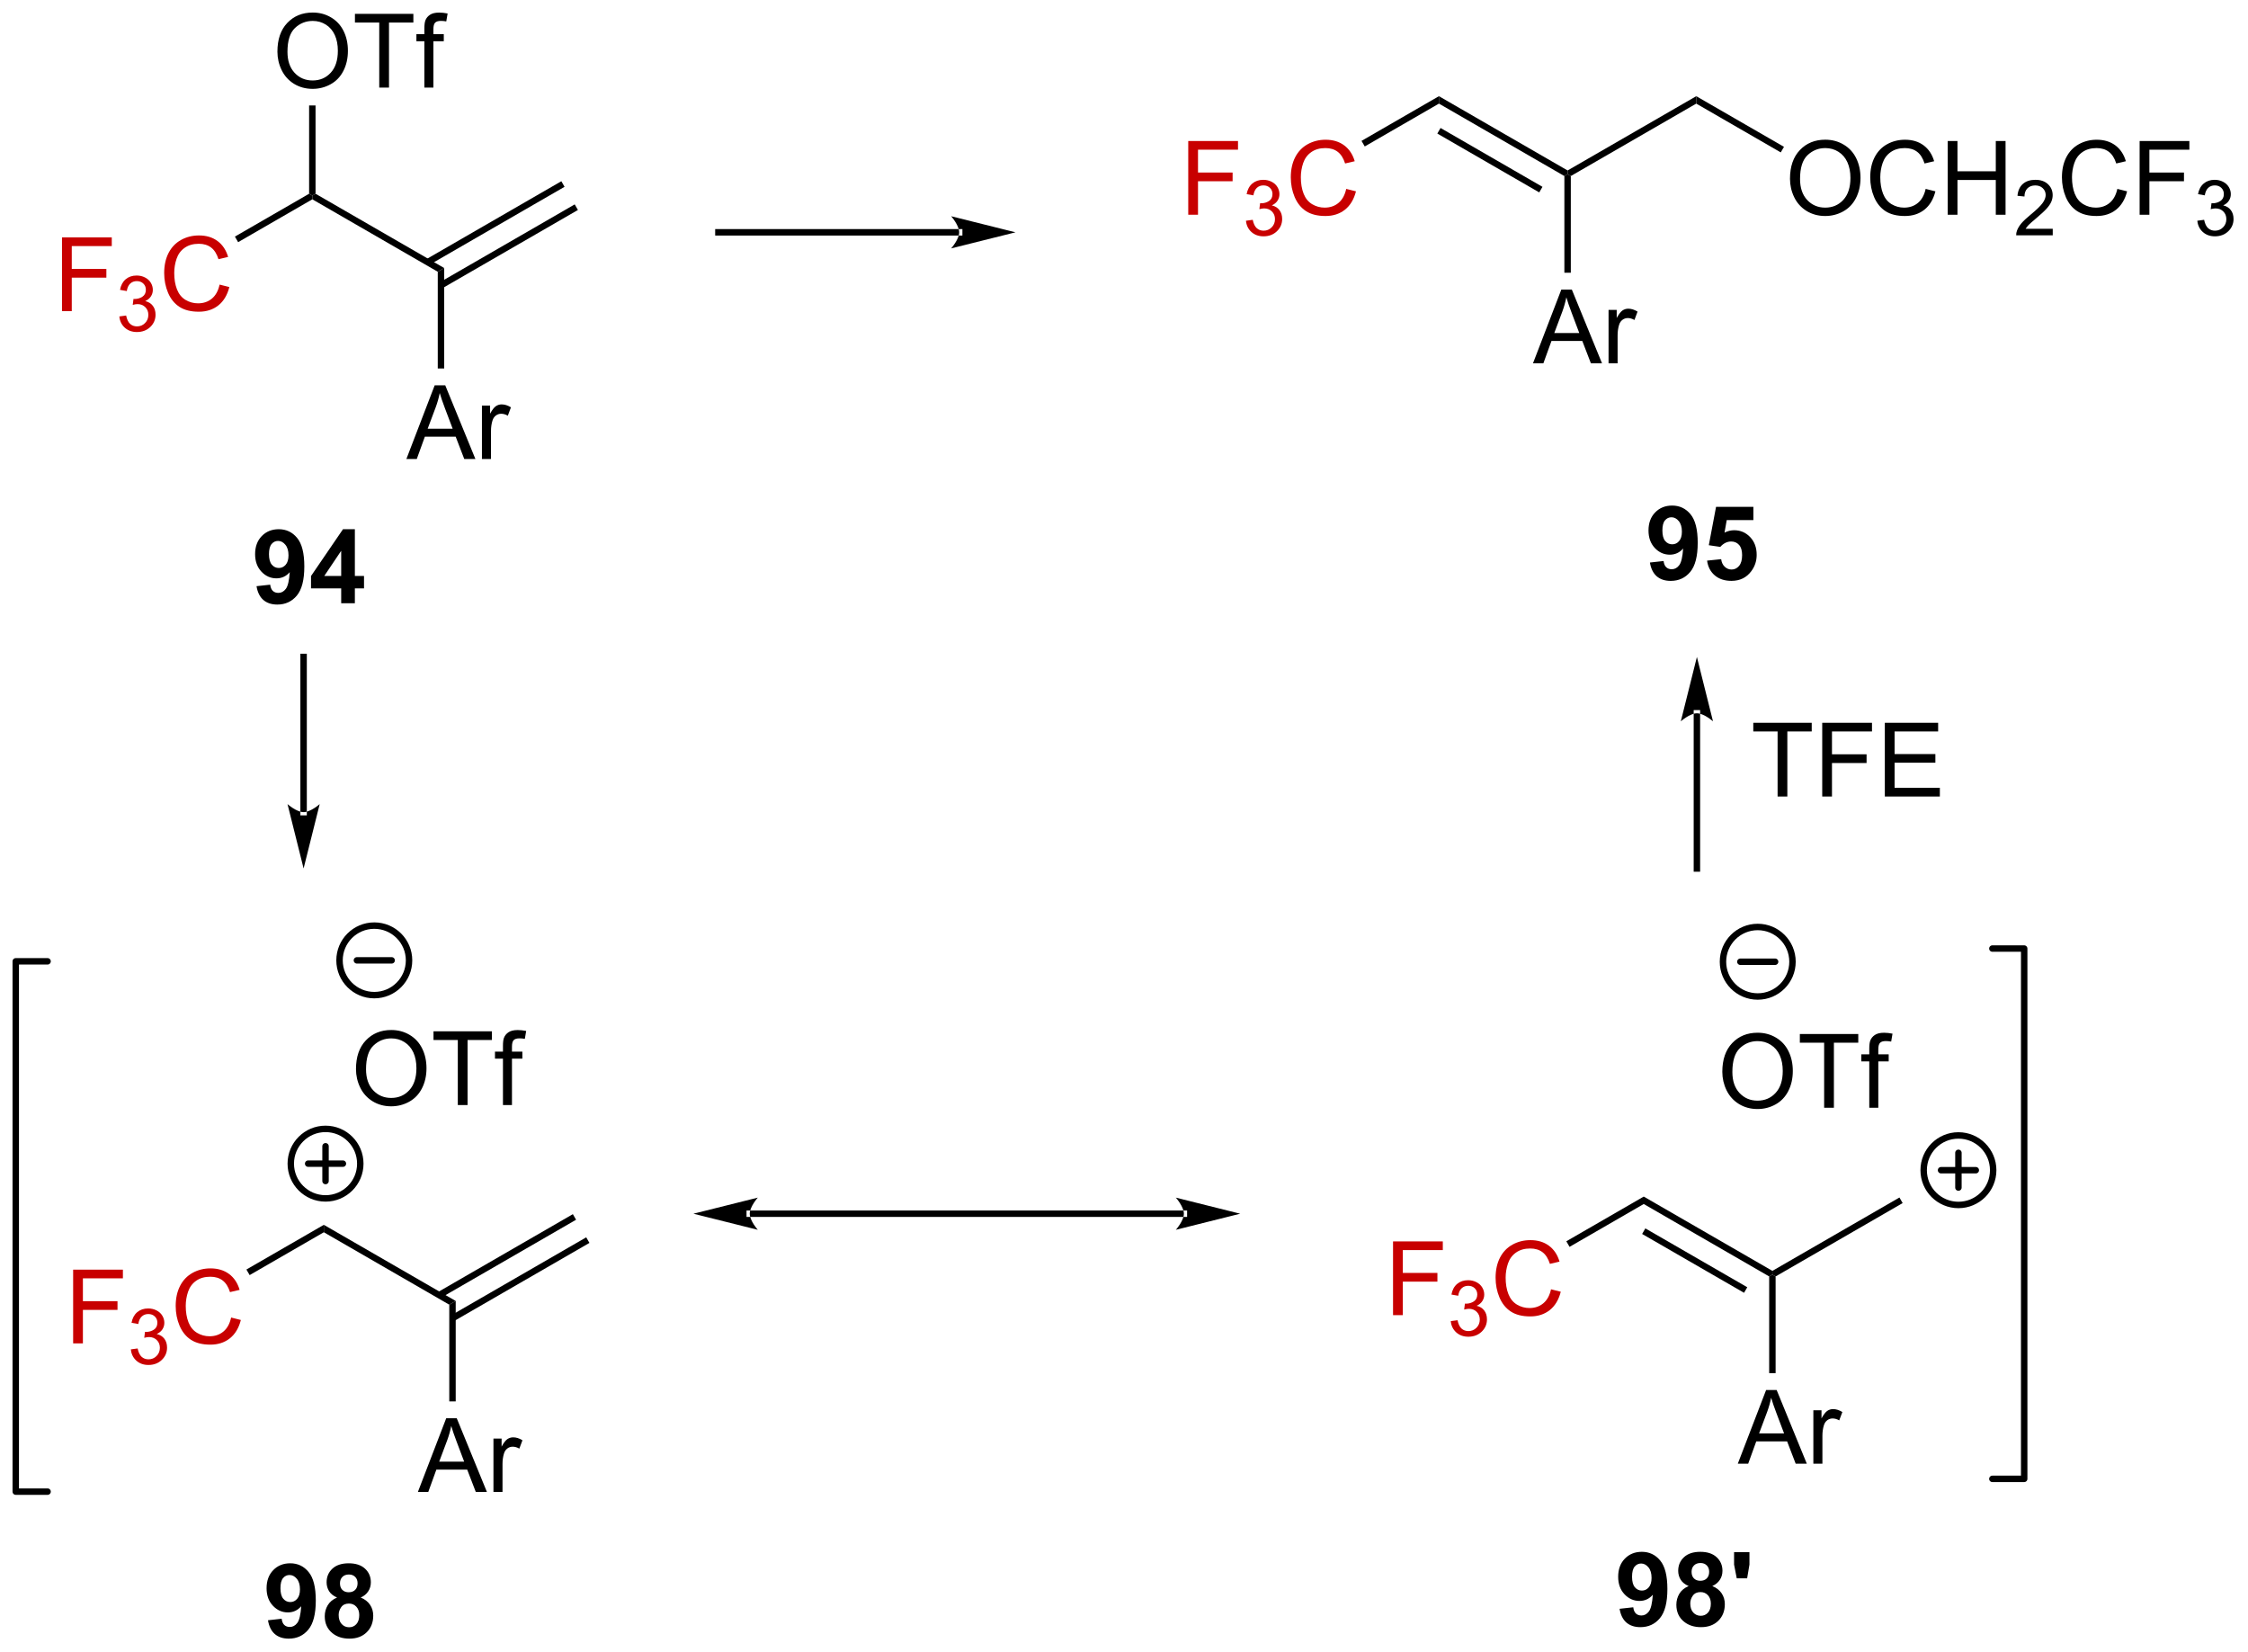 <?xml version="1.0" encoding="UTF-8"?>
<!DOCTYPE svg PUBLIC '-//W3C//DTD SVG 1.0//EN'
          'http://www.w3.org/TR/2001/REC-SVG-20010904/DTD/svg10.dtd'>
<svg stroke-dasharray="none" shape-rendering="auto" xmlns="http://www.w3.org/2000/svg" font-family="'Dialog'" text-rendering="auto" width="479" fill-opacity="1" color-interpolation="auto" color-rendering="auto" preserveAspectRatio="xMidYMid meet" font-size="12px" viewBox="0 0 479 352" fill="black" xmlns:xlink="http://www.w3.org/1999/xlink" stroke="black" image-rendering="auto" stroke-miterlimit="10" stroke-linecap="square" stroke-linejoin="miter" font-style="normal" stroke-width="1" height="352" stroke-dashoffset="0" font-weight="normal" stroke-opacity="1"
><!--Generated by the Batik Graphics2D SVG Generator--><defs id="genericDefs"
  /><g
  ><defs id="defs1"
    ><clipPath clipPathUnits="userSpaceOnUse" id="clipPath1"
      ><path d="M0.646 1.611 L180.109 1.611 L180.109 133.526 L0.646 133.526 L0.646 1.611 Z"
      /></clipPath
      ><clipPath clipPathUnits="userSpaceOnUse" id="clipPath2"
      ><path d="M73.299 117.225 L73.299 245.472 L247.772 245.472 L247.772 117.225 Z"
      /></clipPath
    ></defs
    ><g fill="rgb(200,0,0)" transform="scale(2.667,2.667) translate(-0.646,-1.611) matrix(1.029,0,0,1.029,-74.75,-118.966)" stroke="rgb(200,0,0)"
    ><path d="M78.085 141.335 L78.085 135.609 L81.95 135.609 L81.95 136.283 L78.843 136.283 L78.843 138.057 L81.53 138.057 L81.53 138.734 L78.843 138.734 L78.843 141.335 L78.085 141.335 Z" stroke="none" clip-path="url(#clipPath2)"
    /></g
    ><g fill="rgb(200,0,0)" transform="matrix(2.743,0,0,2.743,-201.054,-321.541)" stroke="rgb(200,0,0)"
    ><path d="M82.567 141.801 L83.095 141.73 Q83.186 142.18 83.403 142.377 Q83.622 142.574 83.936 142.574 Q84.308 142.574 84.563 142.316 Q84.821 142.059 84.821 141.678 Q84.821 141.314 84.583 141.08 Q84.347 140.844 83.98 140.844 Q83.831 140.844 83.608 140.902 L83.667 140.439 Q83.72 140.445 83.751 140.445 Q84.089 140.445 84.358 140.269 Q84.628 140.094 84.628 139.726 Q84.628 139.438 84.431 139.248 Q84.235 139.057 83.925 139.057 Q83.616 139.057 83.411 139.25 Q83.206 139.443 83.147 139.83 L82.62 139.736 Q82.718 139.205 83.059 138.914 Q83.403 138.623 83.913 138.623 Q84.265 138.623 84.559 138.773 Q84.856 138.924 85.013 139.185 Q85.169 139.445 85.169 139.738 Q85.169 140.018 85.019 140.246 Q84.87 140.475 84.577 140.609 Q84.958 140.697 85.169 140.975 Q85.38 141.25 85.38 141.666 Q85.38 142.228 84.97 142.621 Q84.559 143.012 83.933 143.012 Q83.368 143.012 82.993 142.676 Q82.62 142.338 82.567 141.801 Z" stroke="none" clip-path="url(#clipPath2)"
    /></g
    ><g fill="rgb(200,0,0)" transform="matrix(2.743,0,0,2.743,-201.054,-321.541)" stroke="rgb(200,0,0)"
    ><path d="M90.355 139.328 L91.113 139.518 Q90.876 140.453 90.257 140.945 Q89.637 141.434 88.743 141.434 Q87.816 141.434 87.236 141.057 Q86.657 140.679 86.353 139.966 Q86.051 139.25 86.051 138.429 Q86.051 137.533 86.392 136.869 Q86.736 136.203 87.366 135.856 Q87.996 135.51 88.754 135.51 Q89.613 135.51 90.199 135.947 Q90.785 136.385 91.017 137.179 L90.269 137.354 Q90.072 136.729 89.691 136.445 Q89.314 136.158 88.738 136.158 Q88.079 136.158 87.634 136.476 Q87.191 136.791 87.012 137.325 Q86.832 137.859 86.832 138.424 Q86.832 139.156 87.046 139.7 Q87.259 140.244 87.707 140.515 Q88.157 140.783 88.681 140.783 Q89.316 140.783 89.757 140.416 Q90.199 140.049 90.355 139.328 Z" stroke="none" clip-path="url(#clipPath2)"
    /></g
    ><g transform="matrix(2.743,0,0,2.743,-201.054,-321.541)"
    ><path d="M91.795 136.032 L91.545 135.599 L97.309 132.271 L97.559 132.416 L97.559 132.704 Z" stroke="none" clip-path="url(#clipPath2)"
    /></g
    ><g transform="matrix(2.743,0,0,2.743,-201.054,-321.541)"
    ><path d="M94.847 121.236 Q94.847 119.809 95.612 119.005 Q96.378 118.197 97.589 118.197 Q98.381 118.197 99.016 118.578 Q99.654 118.955 99.987 119.632 Q100.323 120.309 100.323 121.169 Q100.323 122.041 99.972 122.728 Q99.62 123.416 98.974 123.77 Q98.331 124.124 97.584 124.124 Q96.776 124.124 96.138 123.734 Q95.503 123.341 95.175 122.666 Q94.847 121.989 94.847 121.236 ZM95.628 121.247 Q95.628 122.283 96.183 122.88 Q96.74 123.473 97.581 123.473 Q98.435 123.473 98.987 122.872 Q99.542 122.27 99.542 121.166 Q99.542 120.466 99.305 119.945 Q99.068 119.424 98.612 119.137 Q98.159 118.848 97.592 118.848 Q96.787 118.848 96.206 119.403 Q95.628 119.955 95.628 121.247 ZM102.757 124.025 L102.757 118.973 L100.869 118.973 L100.869 118.299 L105.408 118.299 L105.408 118.973 L103.515 118.973 L103.515 124.025 L102.757 124.025 ZM106.263 124.025 L106.263 120.424 L105.644 120.424 L105.644 119.877 L106.263 119.877 L106.263 119.434 Q106.263 119.018 106.339 118.814 Q106.441 118.541 106.696 118.372 Q106.951 118.2 107.412 118.2 Q107.709 118.2 108.068 118.27 L107.964 118.885 Q107.745 118.846 107.55 118.846 Q107.23 118.846 107.097 118.984 Q106.964 119.119 106.964 119.494 L106.964 119.877 L107.771 119.877 L107.771 120.424 L106.964 120.424 L106.964 124.025 L106.263 124.025 Z" stroke="none" clip-path="url(#clipPath2)"
    /></g
    ><g transform="matrix(2.743,0,0,2.743,-201.054,-321.541)"
    ><path d="M97.809 132.271 L97.559 132.416 L97.309 132.271 L97.309 125.414 L97.809 125.414 Z" stroke="none" clip-path="url(#clipPath2)"
    /></g
    ><g transform="matrix(2.743,0,0,2.743,-201.054,-321.541)"
    ><path d="M97.559 132.704 L97.559 132.416 L97.809 132.271 L107.803 138.041 L107.303 138.33 Z" stroke="none" clip-path="url(#clipPath2)"
    /></g
    ><g transform="matrix(2.743,0,0,2.743,-201.054,-321.541)"
    ><path d="M104.865 152.876 L107.065 147.149 L107.883 147.149 L110.227 152.876 L109.362 152.876 L108.695 151.141 L106.3 151.141 L105.672 152.876 L104.865 152.876 ZM106.518 150.524 L108.461 150.524 L107.862 148.938 Q107.589 148.214 107.456 147.751 Q107.347 148.3 107.148 148.844 L106.518 150.524 ZM110.734 152.876 L110.734 148.727 L111.367 148.727 L111.367 149.355 Q111.609 148.915 111.813 148.774 Q112.018 148.633 112.266 148.633 Q112.62 148.633 112.987 148.86 L112.745 149.511 Q112.487 149.36 112.229 149.36 Q112 149.36 111.815 149.498 Q111.633 149.636 111.555 149.883 Q111.438 150.258 111.438 150.704 L111.438 152.876 L110.734 152.876 Z" stroke="none" clip-path="url(#clipPath2)"
    /></g
    ><g transform="matrix(2.743,0,0,2.743,-201.054,-321.541)"
    ><path d="M107.303 138.33 L107.803 138.041 L107.803 145.841 L107.303 145.841 Z" stroke="none" clip-path="url(#clipPath2)"
    /></g
    ><g transform="matrix(2.743,0,0,2.743,-201.054,-321.541)"
    ><path d="M107.678 139.601 L118.191 133.531 L117.941 133.098 L107.428 139.168 ZM106.639 137.802 L117.152 131.732 L116.902 131.299 L106.389 137.369 Z" stroke="none" clip-path="url(#clipPath2)"
    /></g
    ><g transform="matrix(2.743,0,0,2.743,-201.054,-321.541)"
    ><path d="M93.224 162.753 L94.286 162.636 Q94.325 162.961 94.489 163.118 Q94.653 163.274 94.922 163.274 Q95.263 163.274 95.5 162.961 Q95.739 162.649 95.805 161.664 Q95.39 162.144 94.771 162.144 Q94.094 162.144 93.604 161.623 Q93.114 161.102 93.114 160.266 Q93.114 159.394 93.63 158.862 Q94.148 158.328 94.95 158.328 Q95.82 158.328 96.377 159.003 Q96.937 159.675 96.937 161.219 Q96.937 162.789 96.354 163.485 Q95.773 164.18 94.841 164.18 Q94.169 164.18 93.755 163.823 Q93.341 163.464 93.224 162.753 ZM95.708 160.355 Q95.708 159.823 95.463 159.532 Q95.219 159.237 94.898 159.237 Q94.594 159.237 94.393 159.48 Q94.192 159.719 94.192 160.266 Q94.192 160.821 94.411 161.081 Q94.63 161.339 94.958 161.339 Q95.273 161.339 95.489 161.089 Q95.708 160.839 95.708 160.355 ZM99.801 164.078 L99.801 162.925 L97.457 162.925 L97.457 161.964 L99.941 158.328 L100.863 158.328 L100.863 161.961 L101.574 161.961 L101.574 162.925 L100.863 162.925 L100.863 164.078 L99.801 164.078 ZM99.801 161.961 L99.801 160.003 L98.486 161.961 L99.801 161.961 Z" stroke="none" clip-path="url(#clipPath2)"
    /></g
    ><g fill="rgb(200,0,0)" transform="matrix(2.743,0,0,2.743,-201.054,-321.541)" stroke="rgb(200,0,0)"
    ><path d="M165.601 133.901 L165.601 128.175 L169.466 128.175 L169.466 128.849 L166.359 128.849 L166.359 130.623 L169.047 130.623 L169.047 131.3 L166.359 131.3 L166.359 133.901 L165.601 133.901 Z" stroke="none" clip-path="url(#clipPath2)"
    /></g
    ><g fill="rgb(200,0,0)" transform="matrix(2.743,0,0,2.743,-201.054,-321.541)" stroke="rgb(200,0,0)"
    ><path d="M170.084 134.367 L170.611 134.296 Q170.703 134.746 170.92 134.943 Q171.138 135.14 171.453 135.14 Q171.824 135.14 172.08 134.882 Q172.338 134.625 172.338 134.244 Q172.338 133.88 172.099 133.646 Q171.863 133.41 171.496 133.41 Q171.347 133.41 171.125 133.468 L171.183 133.005 Q171.236 133.011 171.267 133.011 Q171.605 133.011 171.875 132.835 Q172.144 132.66 172.144 132.292 Q172.144 132.003 171.947 131.814 Q171.752 131.623 171.441 131.623 Q171.132 131.623 170.927 131.816 Q170.722 132.009 170.664 132.396 L170.136 132.302 Q170.234 131.771 170.576 131.48 Q170.92 131.189 171.429 131.189 Q171.781 131.189 172.076 131.339 Q172.373 131.49 172.529 131.751 Q172.685 132.011 172.685 132.304 Q172.685 132.583 172.535 132.812 Q172.386 133.041 172.093 133.175 Q172.474 133.263 172.685 133.541 Q172.896 133.816 172.896 134.232 Q172.896 134.794 172.486 135.187 Q172.076 135.578 171.449 135.578 Q170.884 135.578 170.509 135.242 Q170.136 134.904 170.084 134.367 Z" stroke="none" clip-path="url(#clipPath2)"
    /></g
    ><g fill="rgb(200,0,0)" transform="matrix(2.743,0,0,2.743,-201.054,-321.541)" stroke="rgb(200,0,0)"
    ><path d="M177.872 131.894 L178.63 132.084 Q178.393 133.019 177.773 133.511 Q177.153 134 176.26 134 Q175.333 134 174.752 133.623 Q174.174 133.245 173.869 132.532 Q173.567 131.816 173.567 130.995 Q173.567 130.099 173.908 129.435 Q174.252 128.769 174.882 128.422 Q175.512 128.076 176.27 128.076 Q177.13 128.076 177.715 128.513 Q178.301 128.951 178.533 129.745 L177.786 129.92 Q177.588 129.295 177.208 129.011 Q176.83 128.724 176.255 128.724 Q175.596 128.724 175.15 129.042 Q174.708 129.357 174.528 129.891 Q174.348 130.425 174.348 130.99 Q174.348 131.722 174.562 132.266 Q174.775 132.81 175.223 133.081 Q175.674 133.349 176.197 133.349 Q176.833 133.349 177.273 132.982 Q177.715 132.615 177.872 131.894 Z" stroke="none" clip-path="url(#clipPath2)"
    /></g
    ><g transform="matrix(2.743,0,0,2.743,-201.054,-321.541)"
    ><path d="M179.311 128.598 L179.061 128.165 L185.075 124.693 L185.075 125.27 Z" stroke="none" clip-path="url(#clipPath2)"
    /></g
    ><g transform="matrix(2.743,0,0,2.743,-201.054,-321.541)"
    ><path d="M185.075 125.27 L185.075 124.693 L195.069 130.463 L195.069 130.751 L194.819 130.896 ZM184.95 127.597 L192.867 132.167 L193.117 131.734 L185.2 127.163 Z" stroke="none" clip-path="url(#clipPath2)"
    /></g
    ><g transform="matrix(2.743,0,0,2.743,-201.054,-321.541)"
    ><path d="M192.381 145.441 L194.582 139.715 L195.399 139.715 L197.743 145.441 L196.879 145.441 L196.212 143.707 L193.816 143.707 L193.188 145.441 L192.381 145.441 ZM194.035 143.09 L195.977 143.09 L195.379 141.504 Q195.105 140.78 194.972 140.316 Q194.863 140.866 194.665 141.41 L194.035 143.09 ZM198.251 145.441 L198.251 141.293 L198.884 141.293 L198.884 141.921 Q199.126 141.481 199.329 141.34 Q199.535 141.199 199.782 141.199 Q200.136 141.199 200.504 141.426 L200.261 142.077 Q200.004 141.926 199.746 141.926 Q199.517 141.926 199.332 142.064 Q199.149 142.202 199.071 142.449 Q198.954 142.824 198.954 143.27 L198.954 145.441 L198.251 145.441 Z" stroke="none" clip-path="url(#clipPath2)"
    /></g
    ><g transform="matrix(2.743,0,0,2.743,-201.054,-321.541)"
    ><path d="M194.819 130.896 L195.069 130.751 L195.319 130.896 L195.319 138.407 L194.819 138.407 Z" stroke="none" clip-path="url(#clipPath2)"
    /></g
    ><g transform="matrix(2.743,0,0,2.743,-201.054,-321.541)"
    ><path d="M195.319 130.896 L195.069 130.751 L195.069 130.463 L205.063 124.693 L205.063 125.27 Z" stroke="none" clip-path="url(#clipPath2)"
    /></g
    ><g transform="matrix(2.743,0,0,2.743,-201.054,-321.541)"
    ><path d="M201.464 160.915 L202.526 160.798 Q202.565 161.124 202.729 161.28 Q202.893 161.436 203.162 161.436 Q203.503 161.436 203.74 161.124 Q203.979 160.811 204.044 159.827 Q203.63 160.306 203.011 160.306 Q202.334 160.306 201.844 159.785 Q201.354 159.264 201.354 158.428 Q201.354 157.556 201.87 157.025 Q202.388 156.491 203.19 156.491 Q204.06 156.491 204.617 157.165 Q205.177 157.837 205.177 159.381 Q205.177 160.952 204.594 161.647 Q204.013 162.342 203.081 162.342 Q202.409 162.342 201.995 161.986 Q201.581 161.626 201.464 160.915 ZM203.948 158.517 Q203.948 157.986 203.703 157.694 Q203.459 157.4 203.138 157.4 Q202.834 157.4 202.633 157.642 Q202.433 157.881 202.433 158.428 Q202.433 158.983 202.651 159.243 Q202.87 159.501 203.198 159.501 Q203.513 159.501 203.729 159.251 Q203.948 159.001 203.948 158.517 ZM205.905 160.767 L206.999 160.655 Q207.046 161.025 207.275 161.243 Q207.507 161.459 207.806 161.459 Q208.15 161.459 208.387 161.181 Q208.626 160.9 208.626 160.337 Q208.626 159.811 208.39 159.548 Q208.155 159.282 207.775 159.282 Q207.304 159.282 206.929 159.702 L206.038 159.571 L206.601 156.592 L209.501 156.592 L209.501 157.618 L207.431 157.618 L207.259 158.592 Q207.626 158.407 208.009 158.407 Q208.741 158.407 209.249 158.939 Q209.757 159.47 209.757 160.319 Q209.757 161.025 209.345 161.579 Q208.788 162.34 207.796 162.34 Q207.001 162.34 206.501 161.913 Q206.001 161.486 205.905 160.767 Z" stroke="none" clip-path="url(#clipPath2)"
    /></g
    ><g transform="matrix(2.743,0,0,2.743,-201.054,-321.541)"
    ><path d="M212.345 131.112 Q212.345 129.685 213.111 128.881 Q213.876 128.073 215.087 128.073 Q215.879 128.073 216.514 128.454 Q217.152 128.831 217.486 129.508 Q217.822 130.185 217.822 131.045 Q217.822 131.917 217.47 132.605 Q217.119 133.292 216.473 133.646 Q215.829 134 215.082 134 Q214.275 134 213.637 133.61 Q213.001 133.217 212.673 132.542 Q212.345 131.865 212.345 131.112 ZM213.126 131.123 Q213.126 132.159 213.681 132.756 Q214.238 133.349 215.079 133.349 Q215.934 133.349 216.486 132.748 Q217.04 132.146 217.04 131.042 Q217.04 130.342 216.803 129.821 Q216.566 129.3 216.111 129.013 Q215.657 128.724 215.09 128.724 Q214.285 128.724 213.704 129.279 Q213.126 129.831 213.126 131.123 ZM222.883 131.894 L223.641 132.084 Q223.404 133.019 222.784 133.511 Q222.164 134 221.271 134 Q220.344 134 219.763 133.623 Q219.185 133.245 218.88 132.532 Q218.578 131.816 218.578 130.995 Q218.578 130.099 218.919 129.435 Q219.263 128.769 219.893 128.422 Q220.523 128.076 221.281 128.076 Q222.141 128.076 222.726 128.513 Q223.312 128.951 223.544 129.745 L222.797 129.92 Q222.599 129.295 222.219 129.011 Q221.841 128.724 221.266 128.724 Q220.607 128.724 220.161 129.042 Q219.719 129.357 219.539 129.891 Q219.359 130.425 219.359 130.99 Q219.359 131.722 219.573 132.266 Q219.786 132.81 220.234 133.081 Q220.685 133.349 221.208 133.349 Q221.844 133.349 222.284 132.982 Q222.726 132.615 222.883 131.894 ZM224.598 133.901 L224.598 128.175 L225.355 128.175 L225.355 130.526 L228.332 130.526 L228.332 128.175 L229.09 128.175 L229.09 133.901 L228.332 133.901 L228.332 131.201 L225.355 131.201 L225.355 133.901 L224.598 133.901 Z" stroke="none" clip-path="url(#clipPath2)"
    /></g
    ><g transform="matrix(2.743,0,0,2.743,-201.054,-321.541)"
    ><path d="M232.756 134.994 L232.756 135.501 L229.916 135.501 Q229.91 135.31 229.978 135.134 Q230.086 134.845 230.324 134.564 Q230.565 134.283 231.016 133.914 Q231.715 133.339 231.961 133.003 Q232.207 132.667 232.207 132.369 Q232.207 132.056 231.982 131.841 Q231.76 131.625 231.399 131.625 Q231.018 131.625 230.789 131.853 Q230.561 132.082 230.559 132.486 L230.016 132.431 Q230.072 131.824 230.436 131.507 Q230.799 131.189 231.41 131.189 Q232.029 131.189 232.389 131.533 Q232.75 131.875 232.75 132.38 Q232.75 132.638 232.645 132.888 Q232.539 133.136 232.293 133.412 Q232.049 133.687 231.481 134.167 Q231.006 134.566 230.871 134.708 Q230.736 134.851 230.649 134.994 L232.756 134.994 Z" stroke="none" clip-path="url(#clipPath2)"
    /></g
    ><g transform="matrix(2.743,0,0,2.743,-201.054,-321.541)"
    ><path d="M237.774 131.894 L238.532 132.084 Q238.295 133.019 237.675 133.511 Q237.056 134 236.162 134 Q235.235 134 234.655 133.623 Q234.077 133.245 233.772 132.532 Q233.47 131.816 233.47 130.995 Q233.47 130.099 233.811 129.435 Q234.155 128.769 234.785 128.422 Q235.415 128.076 236.173 128.076 Q237.032 128.076 237.618 128.513 Q238.204 128.951 238.436 129.745 L237.689 129.92 Q237.491 129.295 237.11 129.011 Q236.733 128.724 236.157 128.724 Q235.498 128.724 235.053 129.042 Q234.61 129.357 234.431 129.891 Q234.251 130.425 234.251 130.99 Q234.251 131.722 234.464 132.266 Q234.678 132.81 235.126 133.081 Q235.577 133.349 236.1 133.349 Q236.735 133.349 237.175 132.982 Q237.618 132.615 237.774 131.894 ZM239.505 133.901 L239.505 128.175 L243.369 128.175 L243.369 128.849 L240.263 128.849 L240.263 130.623 L242.95 130.623 L242.95 131.3 L240.263 131.3 L240.263 133.901 L239.505 133.901 Z" stroke="none" clip-path="url(#clipPath2)"
    /></g
    ><g transform="matrix(2.743,0,0,2.743,-201.054,-321.541)"
    ><path d="M243.987 134.367 L244.515 134.296 Q244.607 134.746 244.823 134.943 Q245.042 135.14 245.357 135.14 Q245.728 135.14 245.983 134.882 Q246.241 134.625 246.241 134.244 Q246.241 133.88 246.003 133.646 Q245.767 133.41 245.399 133.41 Q245.251 133.41 245.028 133.468 L245.087 133.005 Q245.14 133.011 245.171 133.011 Q245.509 133.011 245.778 132.835 Q246.048 132.66 246.048 132.292 Q246.048 132.003 245.851 131.814 Q245.655 131.623 245.345 131.623 Q245.036 131.623 244.831 131.816 Q244.626 132.009 244.567 132.396 L244.04 132.302 Q244.138 131.771 244.48 131.48 Q244.823 131.189 245.333 131.189 Q245.685 131.189 245.98 131.339 Q246.276 131.49 246.433 131.751 Q246.589 132.011 246.589 132.304 Q246.589 132.583 246.439 132.812 Q246.29 133.041 245.997 133.175 Q246.378 133.263 246.589 133.541 Q246.8 133.816 246.8 134.232 Q246.8 134.794 246.39 135.187 Q245.98 135.578 245.353 135.578 Q244.788 135.578 244.413 135.242 Q244.04 134.904 243.987 134.367 Z" stroke="none" clip-path="url(#clipPath2)"
    /></g
    ><g transform="matrix(2.743,0,0,2.743,-201.054,-321.541)"
    ><path d="M205.063 125.27 L205.063 124.693 L211.878 128.627 L211.628 129.06 Z" stroke="none" clip-path="url(#clipPath2)"
    /></g
    ><g transform="matrix(2.743,0,0,2.743,-201.054,-321.541)"
    ><path d="M147.807 135.517 L147.807 135.517 L129.102 135.517 L128.852 135.517 L128.852 135.017 L129.102 135.017 L147.807 135.017 L148.057 135.017 L148.057 135.517 ZM152.182 135.267 L147.182 134.017 C147.182 134.017 147.807 134.72 147.807 135.267 C147.807 135.814 147.182 136.517 147.182 136.517 Z" stroke="none" clip-path="url(#clipPath2)"
    /></g
    ><g fill="rgb(200,0,0)" transform="matrix(2.743,0,0,2.743,-201.054,-321.541)" stroke="rgb(200,0,0)"
    ><path d="M78.979 221.566 L78.979 215.84 L82.844 215.84 L82.844 216.514 L79.737 216.514 L79.737 218.288 L82.425 218.288 L82.425 218.965 L79.737 218.965 L79.737 221.566 L78.979 221.566 Z" stroke="none" clip-path="url(#clipPath2)"
    /></g
    ><g fill="rgb(200,0,0)" transform="matrix(2.743,0,0,2.743,-201.054,-321.541)" stroke="rgb(200,0,0)"
    ><path d="M83.462 222.031 L83.989 221.961 Q84.081 222.41 84.298 222.608 Q84.516 222.805 84.831 222.805 Q85.202 222.805 85.458 222.547 Q85.716 222.289 85.716 221.909 Q85.716 221.545 85.477 221.311 Q85.241 221.075 84.874 221.075 Q84.725 221.075 84.503 221.133 L84.561 220.67 Q84.614 220.676 84.645 220.676 Q84.983 220.676 85.253 220.5 Q85.522 220.325 85.522 219.957 Q85.522 219.668 85.325 219.479 Q85.13 219.287 84.819 219.287 Q84.51 219.287 84.305 219.481 Q84.1 219.674 84.042 220.061 L83.514 219.967 Q83.612 219.436 83.954 219.145 Q84.298 218.854 84.807 218.854 Q85.159 218.854 85.454 219.004 Q85.751 219.155 85.907 219.416 Q86.063 219.676 86.063 219.969 Q86.063 220.248 85.913 220.477 Q85.764 220.705 85.471 220.84 Q85.852 220.928 86.063 221.205 Q86.274 221.481 86.274 221.897 Q86.274 222.459 85.864 222.852 Q85.454 223.243 84.827 223.243 Q84.262 223.243 83.887 222.906 Q83.514 222.569 83.462 222.031 Z" stroke="none" clip-path="url(#clipPath2)"
    /></g
    ><g fill="rgb(200,0,0)" transform="matrix(2.743,0,0,2.743,-201.054,-321.541)" stroke="rgb(200,0,0)"
    ><path d="M91.25 219.559 L92.007 219.749 Q91.771 220.684 91.151 221.176 Q90.531 221.665 89.638 221.665 Q88.711 221.665 88.13 221.288 Q87.552 220.91 87.247 220.196 Q86.945 219.48 86.945 218.66 Q86.945 217.764 87.286 217.1 Q87.63 216.434 88.26 216.087 Q88.89 215.741 89.648 215.741 Q90.507 215.741 91.094 216.178 Q91.679 216.616 91.911 217.41 L91.164 217.584 Q90.966 216.959 90.586 216.676 Q90.208 216.389 89.632 216.389 Q88.974 216.389 88.528 216.707 Q88.086 217.022 87.906 217.556 Q87.726 218.09 87.726 218.655 Q87.726 219.387 87.94 219.931 Q88.153 220.475 88.601 220.746 Q89.052 221.014 89.575 221.014 Q90.211 221.014 90.651 220.647 Q91.094 220.28 91.25 219.559 Z" stroke="none" clip-path="url(#clipPath2)"
    /></g
    ><g transform="matrix(2.743,0,0,2.743,-201.054,-321.541)"
    ><path d="M92.689 216.263 L92.439 215.829 L98.453 212.358 L98.453 212.935 Z" stroke="none" clip-path="url(#clipPath2)"
    /></g
    ><g transform="matrix(2.743,0,0,2.743,-201.054,-321.541)"
    ><path d="M100.95 200.265 Q100.95 198.838 101.716 198.033 Q102.481 197.226 103.692 197.226 Q104.484 197.226 105.119 197.606 Q105.757 197.984 106.091 198.661 Q106.427 199.338 106.427 200.197 Q106.427 201.07 106.075 201.757 Q105.724 202.445 105.078 202.799 Q104.434 203.153 103.687 203.153 Q102.88 203.153 102.242 202.762 Q101.606 202.369 101.278 201.695 Q100.95 201.018 100.95 200.265 ZM101.731 200.275 Q101.731 201.312 102.286 201.908 Q102.843 202.502 103.684 202.502 Q104.539 202.502 105.091 201.9 Q105.645 201.299 105.645 200.195 Q105.645 199.494 105.409 198.973 Q105.171 198.452 104.716 198.166 Q104.263 197.877 103.695 197.877 Q102.89 197.877 102.309 198.432 Q101.731 198.984 101.731 200.275 ZM108.86 203.054 L108.86 198.002 L106.972 198.002 L106.972 197.327 L111.511 197.327 L111.511 198.002 L109.618 198.002 L109.618 203.054 L108.86 203.054 ZM112.367 203.054 L112.367 199.452 L111.747 199.452 L111.747 198.906 L112.367 198.906 L112.367 198.463 Q112.367 198.046 112.442 197.843 Q112.544 197.57 112.799 197.4 Q113.054 197.229 113.515 197.229 Q113.812 197.229 114.171 197.299 L114.067 197.913 Q113.849 197.874 113.653 197.874 Q113.333 197.874 113.2 198.012 Q113.067 198.148 113.067 198.523 L113.067 198.906 L113.875 198.906 L113.875 199.452 L113.067 199.452 L113.067 203.054 L112.367 203.054 Z" stroke="none" clip-path="url(#clipPath2)"
    /></g
    ><g transform="matrix(2.743,0,0,2.743,-201.054,-321.541)"
    ><path d="M98.453 212.935 L98.453 212.358 L108.697 218.272 L108.197 218.561 Z" stroke="none" clip-path="url(#clipPath2)"
    /></g
    ><g transform="matrix(2.743,0,0,2.743,-201.054,-321.541)"
    ><path d="M105.759 233.106 L107.96 227.38 L108.777 227.38 L111.121 233.106 L110.257 233.106 L109.59 231.372 L107.194 231.372 L106.566 233.106 L105.759 233.106 ZM107.413 230.755 L109.355 230.755 L108.757 229.169 Q108.483 228.445 108.35 227.981 Q108.241 228.531 108.043 229.075 L107.413 230.755 ZM111.629 233.106 L111.629 228.958 L112.262 228.958 L112.262 229.586 Q112.504 229.145 112.707 229.005 Q112.913 228.864 113.16 228.864 Q113.514 228.864 113.882 229.091 L113.639 229.742 Q113.382 229.591 113.124 229.591 Q112.894 229.591 112.71 229.729 Q112.527 229.867 112.449 230.114 Q112.332 230.489 112.332 230.935 L112.332 233.106 L111.629 233.106 Z" stroke="none" clip-path="url(#clipPath2)"
    /></g
    ><g transform="matrix(2.743,0,0,2.743,-201.054,-321.541)"
    ><path d="M108.197 218.561 L108.697 218.272 L108.697 226.072 L108.197 226.072 Z" stroke="none" clip-path="url(#clipPath2)"
    /></g
    ><g transform="matrix(2.743,0,0,2.743,-201.054,-321.541)"
    ><path d="M108.572 219.832 L119.085 213.762 L118.835 213.329 L108.322 219.399 ZM107.534 218.033 L118.047 211.963 L117.797 211.53 L107.284 217.6 Z" stroke="none" clip-path="url(#clipPath2)"
    /></g
    ><g stroke-width="0.5" transform="matrix(2.743,0,0,2.743,-201.054,-321.541)" stroke-linejoin="round" stroke-linecap="round"
    ><path fill="none" d="M228.066 232.09 L230.538 232.09 L230.538 190.899 L228.066 190.899" clip-path="url(#clipPath2)"
    /></g
    ><g stroke-width="0.5" transform="matrix(2.743,0,0,2.743,-201.054,-321.541)" stroke-linejoin="round" stroke-linecap="round"
    ><path fill="none" d="M76.993 191.891 L74.521 191.891 L74.521 233.082 L76.993 233.082" clip-path="url(#clipPath2)"
    /></g
    ><g transform="matrix(2.743,0,0,2.743,-201.054,-321.541)"
    ><path d="M94.114 243.072 L95.177 242.955 Q95.216 243.281 95.38 243.437 Q95.544 243.593 95.812 243.593 Q96.153 243.593 96.39 243.281 Q96.63 242.968 96.695 241.984 Q96.281 242.463 95.661 242.463 Q94.984 242.463 94.495 241.942 Q94.005 241.421 94.005 240.585 Q94.005 239.713 94.52 239.182 Q95.039 238.648 95.841 238.648 Q96.711 238.648 97.268 239.322 Q97.828 239.994 97.828 241.538 Q97.828 243.109 97.245 243.804 Q96.664 244.5 95.731 244.5 Q95.06 244.5 94.645 244.143 Q94.231 243.783 94.114 243.072 ZM96.599 240.674 Q96.599 240.143 96.354 239.851 Q96.109 239.557 95.789 239.557 Q95.484 239.557 95.284 239.799 Q95.083 240.038 95.083 240.585 Q95.083 241.14 95.302 241.4 Q95.52 241.658 95.849 241.658 Q96.164 241.658 96.38 241.408 Q96.599 241.158 96.599 240.674 ZM99.48 241.307 Q99.056 241.127 98.86 240.815 Q98.668 240.5 98.668 240.125 Q98.668 239.484 99.116 239.067 Q99.564 238.648 100.386 238.648 Q101.204 238.648 101.655 239.067 Q102.105 239.484 102.105 240.125 Q102.105 240.523 101.897 240.833 Q101.691 241.143 101.316 241.307 Q101.793 241.5 102.04 241.867 Q102.29 242.234 102.29 242.713 Q102.29 243.507 101.782 244.005 Q101.277 244.5 100.439 244.5 Q99.657 244.5 99.136 244.088 Q98.524 243.604 98.524 242.76 Q98.524 242.296 98.754 241.908 Q98.985 241.518 99.48 241.307 ZM99.707 240.203 Q99.707 240.531 99.892 240.716 Q100.079 240.898 100.386 240.898 Q100.699 240.898 100.886 240.713 Q101.074 240.525 101.074 240.197 Q101.074 239.89 100.889 239.705 Q100.704 239.518 100.399 239.518 Q100.082 239.518 99.894 239.705 Q99.707 239.893 99.707 240.203 ZM99.605 242.656 Q99.605 243.109 99.837 243.364 Q100.071 243.617 100.418 243.617 Q100.759 243.617 100.98 243.372 Q101.204 243.127 101.204 242.666 Q101.204 242.265 100.978 242.02 Q100.751 241.775 100.402 241.775 Q100.001 241.775 99.803 242.054 Q99.605 242.33 99.605 242.656 Z" stroke="none" clip-path="url(#clipPath2)"
    /></g
    ><g fill="rgb(200,0,0)" transform="matrix(2.743,0,0,2.743,-201.054,-321.541)" stroke="rgb(200,0,0)"
    ><path d="M181.51 219.373 L181.51 213.646 L185.375 213.646 L185.375 214.321 L182.268 214.321 L182.268 216.094 L184.956 216.094 L184.956 216.771 L182.268 216.771 L182.268 219.373 L181.51 219.373 Z" stroke="none" clip-path="url(#clipPath2)"
    /></g
    ><g fill="rgb(200,0,0)" transform="matrix(2.743,0,0,2.743,-201.054,-321.541)" stroke="rgb(200,0,0)"
    ><path d="M185.993 219.838 L186.52 219.768 Q186.612 220.217 186.829 220.414 Q187.048 220.611 187.362 220.611 Q187.733 220.611 187.989 220.354 Q188.247 220.096 188.247 219.715 Q188.247 219.352 188.008 219.117 Q187.772 218.881 187.405 218.881 Q187.256 218.881 187.034 218.94 L187.093 218.477 Q187.145 218.482 187.177 218.482 Q187.514 218.482 187.784 218.307 Q188.053 218.131 188.053 217.764 Q188.053 217.475 187.856 217.285 Q187.661 217.094 187.35 217.094 Q187.042 217.094 186.837 217.287 Q186.631 217.481 186.573 217.867 L186.046 217.774 Q186.143 217.242 186.485 216.951 Q186.829 216.66 187.339 216.66 Q187.69 216.66 187.985 216.811 Q188.282 216.961 188.438 217.223 Q188.594 217.482 188.594 217.775 Q188.594 218.055 188.444 218.283 Q188.296 218.512 188.003 218.647 Q188.383 218.734 188.594 219.012 Q188.805 219.287 188.805 219.703 Q188.805 220.266 188.395 220.658 Q187.985 221.049 187.358 221.049 Q186.794 221.049 186.419 220.713 Q186.046 220.375 185.993 219.838 Z" stroke="none" clip-path="url(#clipPath2)"
    /></g
    ><g fill="rgb(200,0,0)" transform="matrix(2.743,0,0,2.743,-201.054,-321.541)" stroke="rgb(200,0,0)"
    ><path d="M193.781 217.365 L194.539 217.555 Q194.302 218.49 193.682 218.982 Q193.062 219.472 192.169 219.472 Q191.242 219.472 190.661 219.094 Q190.083 218.716 189.778 218.003 Q189.476 217.287 189.476 216.466 Q189.476 215.571 189.817 214.907 Q190.161 214.24 190.791 213.893 Q191.422 213.547 192.179 213.547 Q193.039 213.547 193.625 213.985 Q194.211 214.422 194.442 215.216 L193.695 215.391 Q193.497 214.766 193.117 214.482 Q192.739 214.196 192.164 214.196 Q191.505 214.196 191.06 214.513 Q190.617 214.828 190.437 215.362 Q190.257 215.896 190.257 216.461 Q190.257 217.193 190.471 217.737 Q190.685 218.282 191.132 218.552 Q191.583 218.821 192.106 218.821 Q192.742 218.821 193.182 218.453 Q193.625 218.086 193.781 217.365 Z" stroke="none" clip-path="url(#clipPath2)"
    /></g
    ><g transform="matrix(2.743,0,0,2.743,-201.054,-321.541)"
    ><path d="M195.221 214.069 L194.971 213.636 L200.984 210.164 L200.984 210.741 Z" stroke="none" clip-path="url(#clipPath2)"
    /></g
    ><g transform="matrix(2.743,0,0,2.743,-201.054,-321.541)"
    ><path d="M207.088 200.476 Q207.088 199.049 207.853 198.244 Q208.619 197.437 209.83 197.437 Q210.621 197.437 211.257 197.817 Q211.895 198.194 212.228 198.871 Q212.564 199.549 212.564 200.408 Q212.564 201.28 212.213 201.968 Q211.861 202.655 211.215 203.01 Q210.572 203.364 209.825 203.364 Q209.017 203.364 208.379 202.973 Q207.744 202.58 207.416 201.905 Q207.088 201.228 207.088 200.476 ZM207.869 200.486 Q207.869 201.523 208.424 202.119 Q208.981 202.713 209.822 202.713 Q210.676 202.713 211.228 202.111 Q211.783 201.51 211.783 200.405 Q211.783 199.705 211.546 199.184 Q211.309 198.663 210.853 198.377 Q210.4 198.088 209.832 198.088 Q209.028 198.088 208.447 198.642 Q207.869 199.194 207.869 200.486 ZM214.998 203.265 L214.998 198.213 L213.11 198.213 L213.11 197.538 L217.649 197.538 L217.649 198.213 L215.756 198.213 L215.756 203.265 L214.998 203.265 ZM218.504 203.265 L218.504 199.663 L217.885 199.663 L217.885 199.116 L218.504 199.116 L218.504 198.674 Q218.504 198.257 218.58 198.054 Q218.681 197.78 218.937 197.611 Q219.192 197.439 219.653 197.439 Q219.95 197.439 220.309 197.51 L220.205 198.124 Q219.986 198.085 219.791 198.085 Q219.47 198.085 219.338 198.223 Q219.205 198.358 219.205 198.733 L219.205 199.116 L220.012 199.116 L220.012 199.663 L219.205 199.663 L219.205 203.265 L218.504 203.265 Z" stroke="none" clip-path="url(#clipPath2)"
    /></g
    ><g transform="matrix(2.743,0,0,2.743,-201.054,-321.541)"
    ><path d="M200.984 210.741 L200.984 210.164 L210.978 215.934 L210.978 216.223 L210.728 216.367 ZM200.859 213.068 L208.776 217.638 L209.026 217.206 L201.109 212.635 Z" stroke="none" clip-path="url(#clipPath2)"
    /></g
    ><g transform="matrix(2.743,0,0,2.743,-201.054,-321.541)"
    ><path d="M208.29 230.913 L210.491 225.186 L211.308 225.186 L213.652 230.913 L212.788 230.913 L212.121 229.178 L209.725 229.178 L209.097 230.913 L208.29 230.913 ZM209.944 228.561 L211.887 228.561 L211.288 226.975 Q211.014 226.251 210.881 225.788 Q210.772 226.337 210.574 226.881 L209.944 228.561 ZM214.16 230.913 L214.16 226.764 L214.793 226.764 L214.793 227.392 Q215.035 226.952 215.238 226.811 Q215.444 226.671 215.691 226.671 Q216.045 226.671 216.413 226.897 L216.17 227.548 Q215.913 227.397 215.655 227.397 Q215.426 227.397 215.241 227.535 Q215.058 227.673 214.98 227.921 Q214.863 228.296 214.863 228.741 L214.863 230.913 L214.16 230.913 Z" stroke="none" clip-path="url(#clipPath2)"
    /></g
    ><g transform="matrix(2.743,0,0,2.743,-201.054,-321.541)"
    ><path d="M210.728 216.367 L210.978 216.223 L211.228 216.367 L211.228 223.878 L210.728 223.878 Z" stroke="none" clip-path="url(#clipPath2)"
    /></g
    ><g transform="matrix(2.743,0,0,2.743,-201.054,-321.541)"
    ><path d="M211.228 216.367 L210.978 216.223 L210.978 215.934 L220.847 210.236 L221.097 210.669 Z" stroke="none" clip-path="url(#clipPath2)"
    /></g
    ><g transform="matrix(2.743,0,0,2.743,-201.054,-321.541)"
    ><path d="M199.108 242.181 L200.17 242.064 Q200.209 242.389 200.373 242.546 Q200.537 242.702 200.805 242.702 Q201.147 242.702 201.384 242.389 Q201.623 242.077 201.688 241.092 Q201.274 241.571 200.654 241.571 Q199.977 241.571 199.488 241.051 Q198.998 240.53 198.998 239.694 Q198.998 238.821 199.514 238.29 Q200.032 237.756 200.834 237.756 Q201.704 237.756 202.261 238.431 Q202.821 239.103 202.821 240.647 Q202.821 242.217 202.238 242.913 Q201.657 243.608 200.725 243.608 Q200.053 243.608 199.639 243.251 Q199.225 242.892 199.108 242.181 ZM201.592 239.782 Q201.592 239.251 201.347 238.959 Q201.102 238.665 200.782 238.665 Q200.477 238.665 200.277 238.907 Q200.076 239.147 200.076 239.694 Q200.076 240.249 200.295 240.509 Q200.514 240.767 200.842 240.767 Q201.157 240.767 201.373 240.517 Q201.592 240.267 201.592 239.782 ZM204.474 240.415 Q204.049 240.236 203.854 239.923 Q203.661 239.608 203.661 239.233 Q203.661 238.592 204.109 238.176 Q204.557 237.756 205.38 237.756 Q206.197 237.756 206.648 238.176 Q207.099 238.592 207.099 239.233 Q207.099 239.631 206.89 239.941 Q206.684 240.251 206.309 240.415 Q206.786 240.608 207.033 240.975 Q207.283 241.342 207.283 241.821 Q207.283 242.616 206.775 243.113 Q206.27 243.608 205.432 243.608 Q204.65 243.608 204.13 243.196 Q203.518 242.712 203.518 241.868 Q203.518 241.405 203.747 241.017 Q203.979 240.626 204.474 240.415 ZM204.7 239.311 Q204.7 239.639 204.885 239.824 Q205.072 240.006 205.38 240.006 Q205.692 240.006 205.88 239.821 Q206.067 239.634 206.067 239.306 Q206.067 238.999 205.882 238.814 Q205.697 238.626 205.393 238.626 Q205.075 238.626 204.887 238.814 Q204.7 239.001 204.7 239.311 ZM204.599 241.764 Q204.599 242.217 204.83 242.472 Q205.065 242.725 205.411 242.725 Q205.752 242.725 205.974 242.48 Q206.197 242.236 206.197 241.775 Q206.197 241.374 205.971 241.129 Q205.744 240.884 205.395 240.884 Q204.994 240.884 204.796 241.163 Q204.599 241.439 204.599 241.764 ZM208.209 239.814 L208.001 238.749 L208.001 237.78 L209.196 237.78 L209.196 238.749 L209.016 239.814 L208.209 239.814 Z" stroke="none" clip-path="url(#clipPath2)"
    /></g
    ><g transform="matrix(2.743,0,0,2.743,-201.054,-321.541)"
    ><path d="M165.262 211.745 L165.262 211.745 L131.538 211.745 L131.288 211.745 L131.288 211.245 L131.538 211.245 L165.262 211.245 L165.512 211.245 L165.512 211.745 ZM169.637 211.495 L164.637 210.245 C164.637 210.245 165.262 210.948 165.262 211.495 C165.262 212.042 164.637 212.745 164.637 212.745 ZM127.163 211.495 L132.163 212.745 C132.163 212.745 131.538 212.042 131.538 211.495 C131.538 210.948 132.163 210.245 132.163 210.245 Z" stroke="none" clip-path="url(#clipPath2)"
    /></g
    ><g transform="matrix(2.743,0,0,2.743,-201.054,-321.541)"
    ><path d="M96.631 180.304 L96.631 180.304 L96.631 168.25 L96.631 168 L97.131 168 L97.131 168.25 L97.131 180.304 L97.131 180.554 L96.631 180.554 ZM96.881 184.679 L98.131 179.679 C98.131 179.679 97.428 180.304 96.881 180.304 C96.334 180.304 95.631 179.679 95.631 179.679 Z" stroke="none" clip-path="url(#clipPath2)"
    /></g
    ><g transform="matrix(2.743,0,0,2.743,-201.054,-321.541)"
    ><path d="M204.864 184.679 L204.864 184.679 L204.864 172.625 L204.864 172.375 L205.364 172.375 L205.364 172.625 L205.364 184.679 L205.364 184.929 L204.864 184.929 ZM205.114 168.25 L203.864 173.25 C203.864 173.25 204.567 172.625 205.114 172.625 C205.661 172.625 206.364 173.25 206.364 173.25 Z" stroke="none" clip-path="url(#clipPath2)"
    /></g
    ><g transform="matrix(2.743,0,0,2.743,-201.054,-321.541)"
    ><path d="M211.382 179.089 L211.382 174.037 L209.494 174.037 L209.494 173.363 L214.033 173.363 L214.033 174.037 L212.139 174.037 L212.139 179.089 L211.382 179.089 ZM214.849 179.089 L214.849 173.363 L218.714 173.363 L218.714 174.037 L215.607 174.037 L215.607 175.811 L218.294 175.811 L218.294 176.488 L215.607 176.488 L215.607 179.089 L214.849 179.089 ZM219.712 179.089 L219.712 173.363 L223.853 173.363 L223.853 174.037 L220.47 174.037 L220.47 175.793 L223.639 175.793 L223.639 176.464 L220.47 176.464 L220.47 178.412 L223.986 178.412 L223.986 179.089 L219.712 179.089 Z" stroke="none" clip-path="url(#clipPath2)"
    /></g
    ><g stroke-width="0.5" transform="matrix(2.743,0,0,2.743,-201.054,-321.541)" stroke-linejoin="round" stroke-linecap="round"
    ><path fill="none" d="M102.372 194.517 C100.881 194.517 99.672 193.308 99.672 191.816 C99.672 190.325 100.881 189.117 102.372 189.117 C103.863 189.117 105.072 190.325 105.072 191.816 C105.072 193.308 103.863 194.517 102.372 194.517 M101.022 191.816 L103.722 191.816" clip-path="url(#clipPath2)"
    /></g
    ><g stroke-width="0.5" transform="matrix(2.743,0,0,2.743,-201.054,-321.541)" stroke-linejoin="round" stroke-linecap="round"
    ><path fill="none" d="M98.585 210.306 C97.094 210.306 95.885 209.097 95.885 207.606 C95.885 206.115 97.094 204.906 98.585 204.906 C100.076 204.906 101.285 206.115 101.285 207.606 C101.285 209.097 100.076 210.306 98.585 210.306 M97.235 207.606 L99.935 207.606 M98.585 206.256 L98.585 208.956" clip-path="url(#clipPath2)"
    /></g
    ><g stroke-width="0.5" transform="matrix(2.743,0,0,2.743,-201.054,-321.541)" stroke-linejoin="round" stroke-linecap="round"
    ><path fill="none" d="M225.429 210.815 C223.938 210.815 222.729 209.606 222.729 208.115 C222.729 206.624 223.938 205.415 225.429 205.415 C226.921 205.415 228.129 206.624 228.129 208.115 C228.129 209.606 226.921 210.815 225.429 210.815 M224.079 208.115 L226.779 208.115 M225.429 206.765 L225.429 209.465" clip-path="url(#clipPath2)"
    /></g
    ><g stroke-width="0.5" transform="matrix(2.743,0,0,2.743,-201.054,-321.541)" stroke-linejoin="round" stroke-linecap="round"
    ><path fill="none" d="M209.839 194.623 C208.347 194.623 207.139 193.414 207.139 191.923 C207.139 190.432 208.347 189.223 209.839 189.223 C211.33 189.223 212.539 190.432 212.539 191.923 C212.539 193.414 211.33 194.623 209.839 194.623 M208.489 191.923 L211.189 191.923" clip-path="url(#clipPath2)"
    /></g
  ></g
></svg
>
